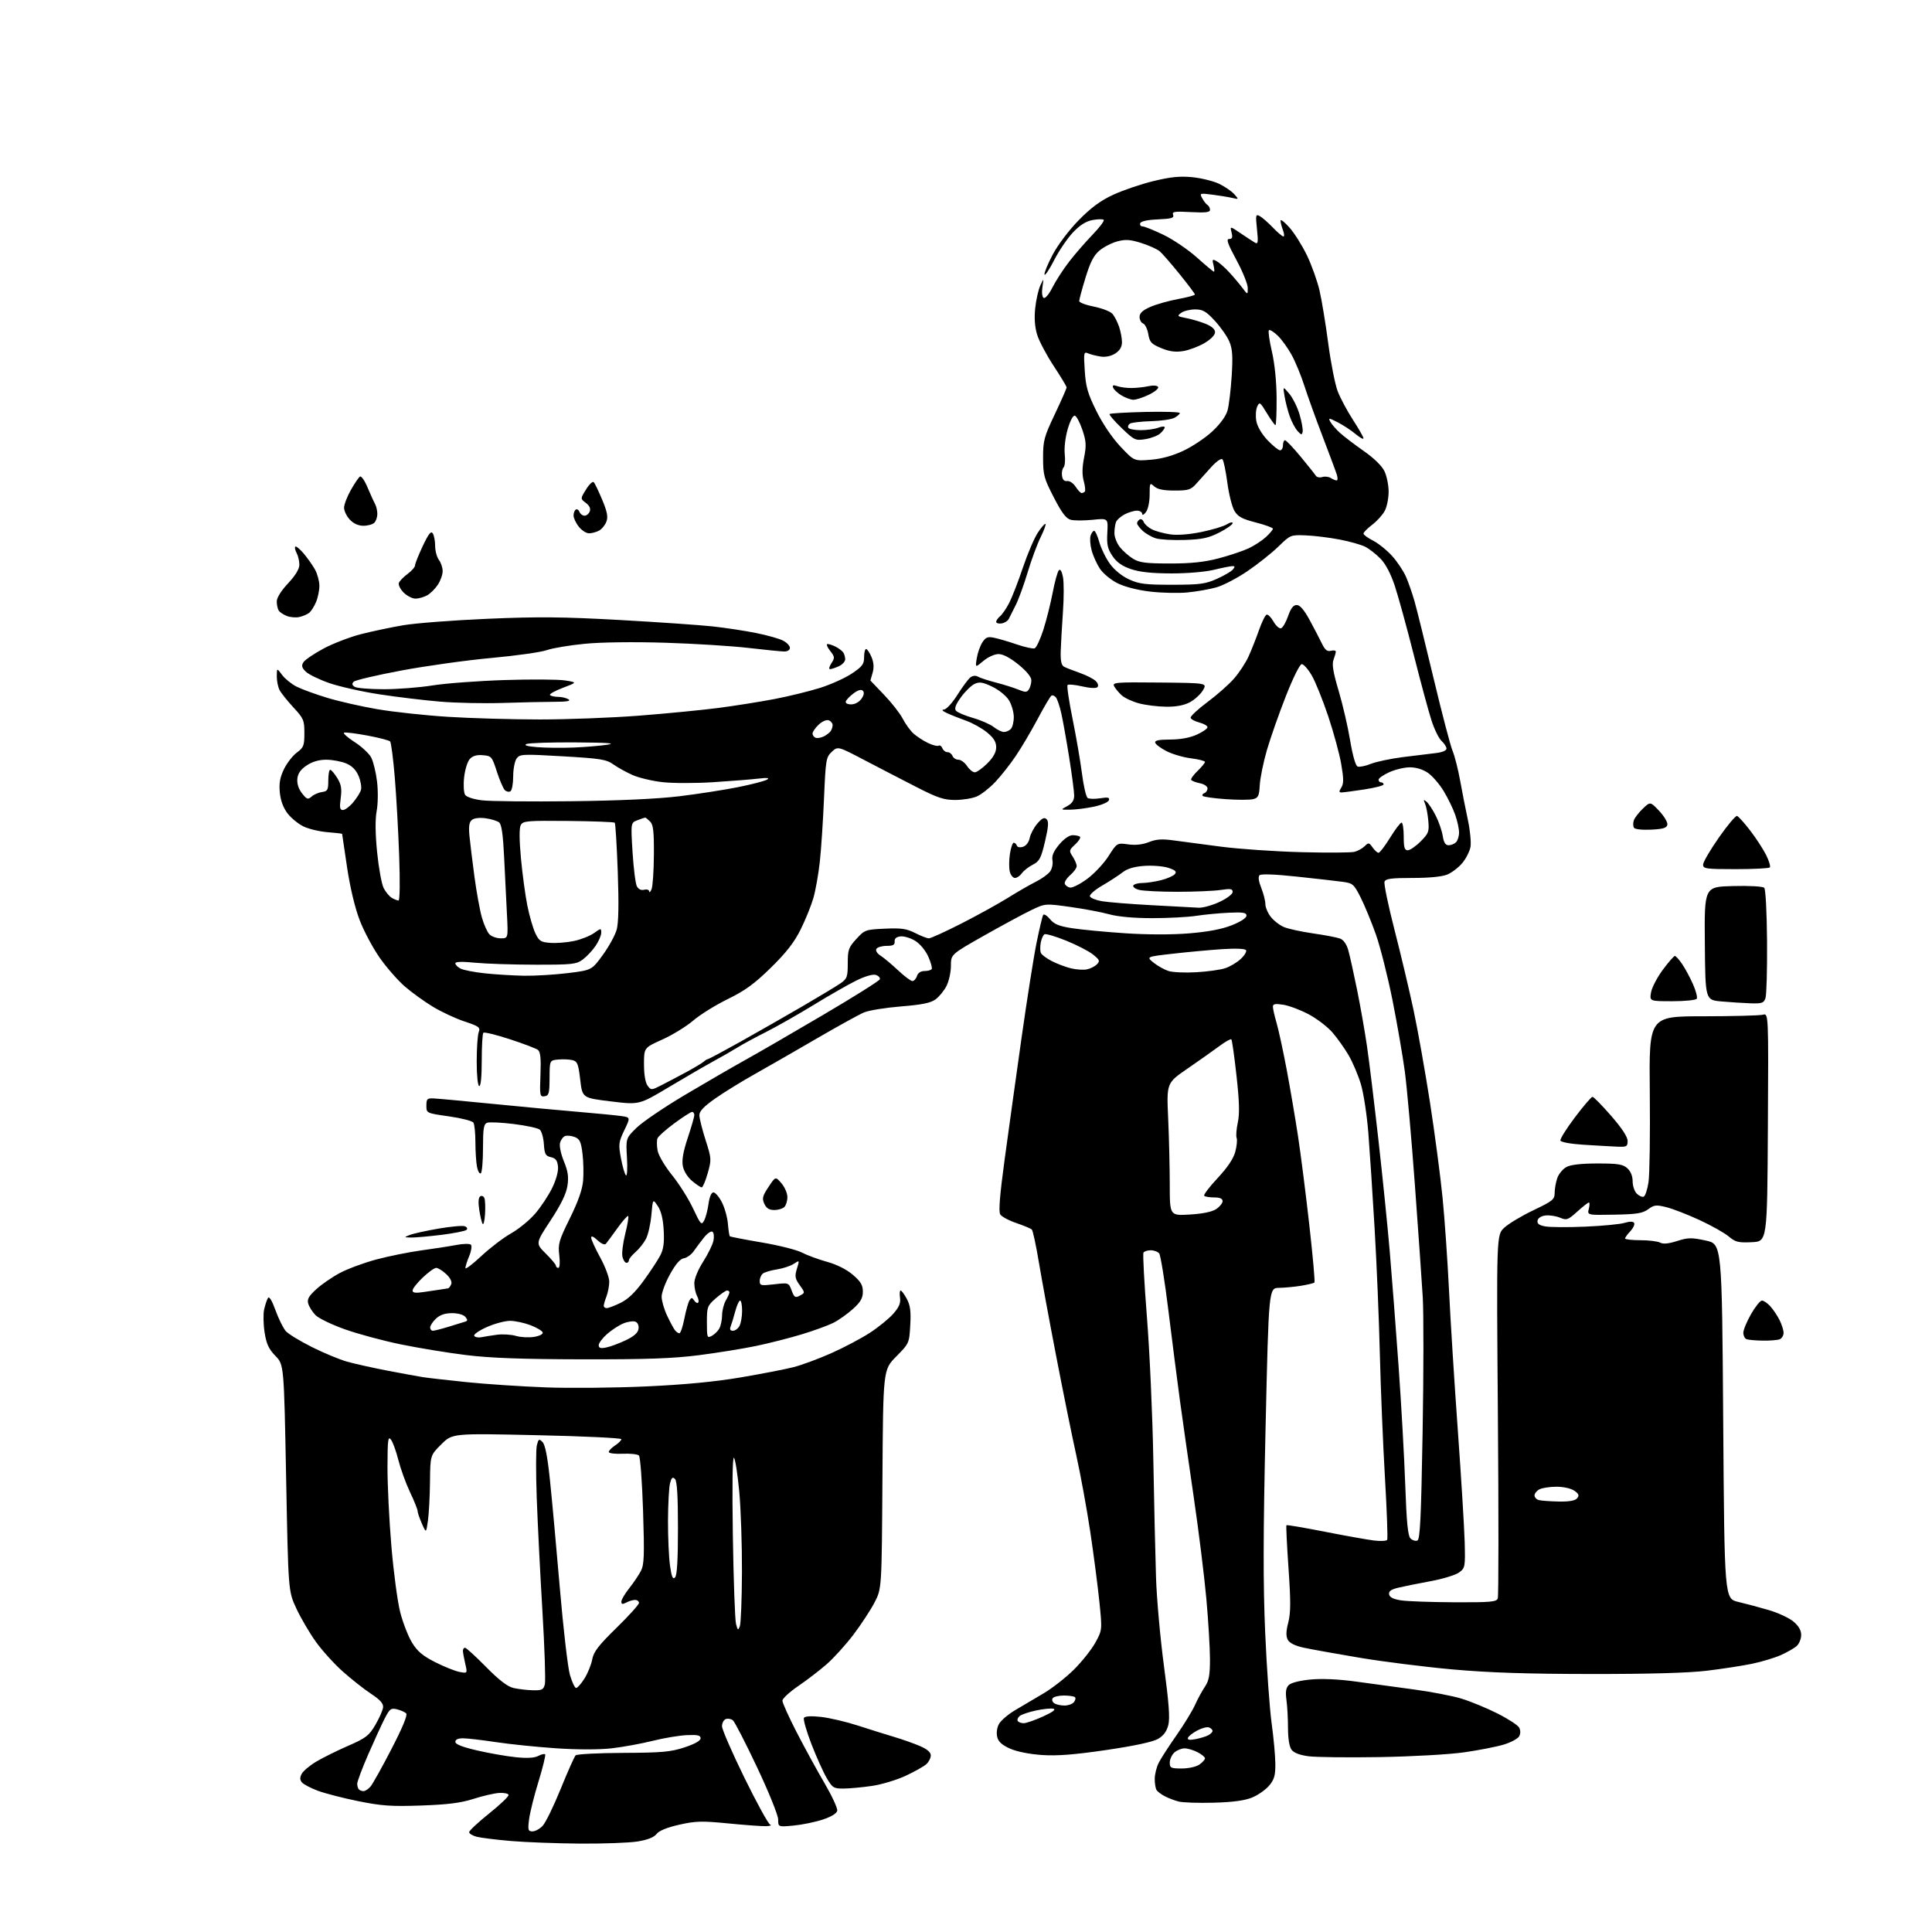 <?xml version="1.0" encoding="UTF-8" standalone="no"?>
<svg 
  version="1.1" 
  xmlns="http://www.w3.org/2000/svg" 
  xmlns:xlink="http://www.w3.org/1999/xlink" 
  xmlns:svg="http://www.w3.org/2000/svg"
  xmlns:rdf="http://www.w3.org/1999/02/22-rdf-syntax-ns#"
  xmlns:cc="http://creativecommons.org/ns#"
  xmlns:dc="http://purl.org/dc/elements/1.1/"
  viewBox="0 0 768 768"
  width="768"
  height="768"
>
<style>svg {background-color: white; }</style>"
<path stroke="none" fill="black" fill-rule="evenodd" d="M230.50,732.86C221.15,732.78 208.78,732.32 203.00,731.82C197.22,731.32 191.15,730.57 189.50,730.14C187.85,729.72 186.50,728.89 186.50,728.31C186.50,727.72 190.08,724.38 194.46,720.87C198.84,717.37 202.31,714.05 202.16,713.50C202.02,712.95 200.31,712.60 198.36,712.73C196.41,712.86 191.82,713.92 188.16,715.10C183.16,716.70 178.01,717.35 167.46,717.72C155.60,718.14 151.72,717.87 142.46,716.00C136.43,714.78 129.18,712.91 126.34,711.85C123.50,710.79 120.66,709.30 120.02,708.53C119.17,707.50 119.15,706.58 119.95,705.10C120.55,703.98 123.13,701.81 125.70,700.28C128.26,698.75 133.96,695.92 138.37,694.00C145.50,690.88 146.69,689.97 149.22,685.65C150.78,682.98 152.16,679.86 152.28,678.70C152.44,677.17 151.14,675.71 147.50,673.31C144.75,671.50 139.70,667.52 136.27,664.46C132.84,661.41 127.99,656.05 125.50,652.55C123.00,649.05 119.53,643.11 117.78,639.35C114.60,632.50 114.60,632.50 113.74,587.50C112.88,542.50 112.88,542.50 109.49,539.00C106.82,536.24 105.90,534.25 105.18,529.63C104.68,526.40 104.60,522.29 105.00,520.50C105.41,518.70 106.09,516.67 106.52,515.97C107.02,515.16 108.10,516.93 109.54,520.91C110.78,524.32 112.62,528.03 113.64,529.17C114.66,530.30 119.33,533.14 124.00,535.48C128.68,537.82 134.97,540.44 138.00,541.29C141.03,542.14 148.22,543.74 154.00,544.85C159.78,545.95 166.07,547.11 168.00,547.42C169.93,547.73 177.80,548.63 185.50,549.42C193.20,550.21 207.38,551.15 217.00,551.51C226.62,551.87 244.62,551.69 257.00,551.12C272.23,550.42 284.35,549.26 294.50,547.53C302.75,546.13 312.16,544.30 315.41,543.47C318.66,542.64 325.41,540.15 330.41,537.93C335.41,535.71 342.31,532.07 345.75,529.83C349.19,527.60 353.39,524.18 355.09,522.24C357.41,519.60 358.08,518.00 357.77,515.86C357.54,514.29 357.65,513.00 358.02,513.00C358.38,513.00 359.49,514.49 360.47,516.31C361.84,518.87 362.16,521.24 361.84,526.81C361.44,533.93 361.39,534.04 356.25,539.25C351.06,544.50 351.06,544.50 350.78,588.00C350.50,631.50 350.50,631.50 347.65,637.00C346.08,640.02 342.30,645.78 339.26,649.80C336.21,653.81 331.43,659.09 328.64,661.53C325.85,663.97 320.75,667.89 317.31,670.23C313.87,672.58 311.04,675.19 311.02,676.03C311.01,676.87 313.54,682.50 316.65,688.53C319.75,694.56 324.73,703.67 327.72,708.77C330.70,713.87 332.99,718.82 332.82,719.77C332.61,720.86 330.49,722.17 327.05,723.31C324.06,724.30 318.84,725.37 315.47,725.69C309.33,726.26 309.33,726.26 309.33,723.27C309.33,721.60 305.65,712.47 301.00,702.63C296.42,692.92 292.08,684.48 291.35,683.87C290.62,683.27 289.34,683.04 288.51,683.36C287.68,683.68 287.00,684.96 287.01,686.22C287.01,687.47 291.01,696.66 295.89,706.63C300.78,716.60 305.39,725.00 306.14,725.30C306.89,725.60 306.15,725.88 304.50,725.93C302.85,725.98 296.10,725.49 289.50,724.84C279.00,723.81 276.57,723.87 270.00,725.35C265.13,726.45 261.97,727.74 260.99,729.04C259.98,730.36 257.46,731.36 253.49,732.01C250.19,732.55 239.85,732.93 230.50,732.86zM211.69,728.00C212.77,728.00 214.60,726.99 215.75,725.75C216.91,724.51 220.12,717.91 222.89,711.09C225.66,704.26 228.33,698.27 228.82,697.78C229.32,697.28 237.82,696.84 247.72,696.80C263.20,696.73 266.61,696.42 272.11,694.61C276.19,693.26 278.50,691.96 278.50,691.00C278.50,689.82 277.33,689.55 273.05,689.74C270.05,689.87 263.93,690.89 259.45,692.01C254.97,693.13 247.64,694.47 243.17,694.98C238.15,695.55 229.71,695.55 221.15,694.98C213.51,694.46 202.71,693.36 197.14,692.52C191.57,691.68 185.66,691.00 184.01,691.00C182.08,691.00 181.00,691.51 181.00,692.42C181.00,693.38 183.82,694.48 189.75,695.85C194.56,696.96 201.48,698.17 205.12,698.53C209.53,698.98 212.49,698.81 213.96,698.02C215.18,697.37 216.41,697.08 216.70,697.37C216.99,697.66 215.80,702.53 214.06,708.20C212.32,713.86 210.63,720.64 210.31,723.25C209.78,727.50 209.93,728.00 211.69,728.00zM482.50,716.60C476.45,716.77 470.15,716.56 468.50,716.13C466.85,715.70 464.38,714.75 463.00,714.02C461.62,713.30 460.17,712.21 459.77,711.60C459.36,711.00 459.02,709.02 459.02,707.20C459.01,705.39 459.73,702.46 460.63,700.70C461.53,698.94 464.70,694.03 467.67,689.80C470.64,685.56 473.94,680.16 475.01,677.80C476.07,675.43 477.85,672.15 478.97,670.50C480.58,668.11 480.99,665.88 480.98,659.50C480.98,655.10 480.33,644.30 479.54,635.50C478.75,626.70 476.49,608.48 474.51,595.00C472.53,581.52 470.06,564.20 469.01,556.50C467.97,548.80 465.92,532.83 464.46,521.00C463.01,509.18 461.35,498.94 460.79,498.25C460.22,497.56 458.71,497.00 457.44,497.00C456.16,497.00 454.86,497.42 454.55,497.93C454.23,498.44 454.86,510.02 455.93,523.68C457.01,537.33 458.15,562.67 458.46,580.00C458.77,597.33 459.25,618.48 459.53,627.00C459.81,635.52 461.23,651.39 462.69,662.25C464.65,676.80 465.11,682.98 464.43,685.70C463.78,688.26 462.52,689.97 460.32,691.25C458.29,692.43 450.90,694.02 439.82,695.65C427.17,697.51 420.28,698.05 414.26,697.65C409.31,697.32 404.22,696.31 401.54,695.12C398.35,693.71 396.89,692.39 396.41,690.50C396.02,688.94 396.29,686.82 397.08,685.36C397.81,683.99 400.68,681.52 403.45,679.87C406.23,678.22 411.33,675.20 414.78,673.17C418.24,671.14 423.70,666.87 426.92,663.67C430.13,660.47 433.98,655.62 435.46,652.90C438.16,647.94 438.16,647.94 437.02,636.72C436.39,630.55 434.77,618.08 433.41,609.00C432.05,599.92 429.55,586.24 427.86,578.58C426.16,570.93 422.56,553.16 419.85,539.08C417.13,525.01 414.02,508.10 412.92,501.51C411.82,494.91 410.58,489.18 410.17,488.77C409.76,488.36 406.99,487.20 404.02,486.19C401.05,485.18 398.17,483.63 397.61,482.75C396.90,481.62 397.43,475.08 399.37,460.82C400.89,449.65 403.91,427.96 406.07,412.64C408.24,397.31 410.93,380.24 412.06,374.70C413.19,369.16 414.37,364.21 414.68,363.70C415.00,363.20 416.21,363.95 417.38,365.37C419.04,367.39 420.95,368.17 426.17,368.98C429.83,369.55 439.28,370.45 447.17,370.98C456.02,371.57 465.77,371.59 472.66,371.03C480.22,370.41 485.71,369.37 489.66,367.80C493.14,366.42 495.50,364.89 495.50,363.99C495.50,362.78 494.19,362.56 488.50,362.82C484.65,362.99 478.80,363.55 475.50,364.06C472.20,364.57 464.32,364.98 458.00,364.98C450.80,364.98 444.45,364.41 441.00,363.46C437.98,362.62 431.00,361.30 425.50,360.53C415.50,359.13 415.50,359.13 410.00,361.76C406.98,363.20 398.54,367.76 391.25,371.88C378.00,379.38 378.00,379.38 378.00,383.94C378.00,386.45 377.21,390.04 376.25,391.93C375.29,393.81 373.33,396.22 371.89,397.27C369.93,398.70 366.51,399.40 358.15,400.07C352.02,400.57 345.43,401.63 343.50,402.44C341.57,403.24 333.13,407.90 324.74,412.78C316.36,417.66 305.23,424.05 300.00,426.99C294.77,429.92 287.69,434.29 284.25,436.71C279.79,439.84 278.00,441.73 278.01,443.30C278.02,444.51 279.12,448.94 280.47,453.15C282.84,460.56 282.86,460.96 281.32,466.40C280.44,469.48 279.37,472.00 278.94,472.00C278.51,472.00 276.78,470.85 275.11,469.44C273.30,467.92 271.81,465.50 271.43,463.50C270.99,461.14 271.59,457.74 273.40,452.30C274.83,448.01 276.00,443.93 276.00,443.25C276.00,442.56 275.60,442.00 275.11,442.00C274.62,442.00 271.45,444.04 268.07,446.53C264.68,449.02 261.66,451.72 261.35,452.54C261.04,453.35 261.07,455.55 261.42,457.42C261.77,459.32 264.31,463.61 267.17,467.16C269.99,470.65 273.74,476.61 275.52,480.41C278.49,486.75 278.85,487.15 279.89,485.20C280.52,484.03 281.31,481.04 281.65,478.54C282.04,475.71 282.78,474.00 283.62,474.00C284.35,474.00 285.86,475.77 286.96,477.93C288.07,480.09 289.14,483.93 289.35,486.46C289.56,489.00 289.91,491.24 290.12,491.44C290.33,491.64 296.02,492.74 302.77,493.89C309.52,495.03 316.72,496.84 318.77,497.91C320.82,498.98 325.32,500.64 328.76,501.59C332.66,502.67 336.52,504.61 339.01,506.74C342.17,509.45 343.00,510.84 343.00,513.46C343.00,516.04 342.13,517.55 339.05,520.34C336.87,522.31 333.38,524.78 331.30,525.83C329.21,526.89 323.56,528.95 318.74,530.41C313.92,531.87 305.74,533.96 300.55,535.04C295.37,536.12 285.14,537.77 277.82,538.71C267.53,540.02 256.98,540.40 231.50,540.35C207.40,540.30 194.93,539.85 185.28,538.66C178.00,537.76 166.30,535.85 159.28,534.40C152.25,532.96 142.24,530.26 137.04,528.40C131.83,526.55 126.59,524.01 125.39,522.76C124.19,521.52 122.91,519.49 122.54,518.26C122.01,516.49 122.68,515.28 125.69,512.52C127.78,510.59 132.02,507.67 135.10,506.03C138.18,504.39 144.71,501.97 149.60,500.66C154.50,499.35 162.55,497.73 167.50,497.05C172.45,496.38 178.72,495.41 181.42,494.89C184.13,494.37 186.73,494.33 187.20,494.80C187.66,495.26 187.36,497.29 186.52,499.29C185.69,501.30 185.00,503.45 185.00,504.08C185.00,504.71 187.85,502.56 191.33,499.30C194.82,496.04 200.16,491.97 203.20,490.26C206.24,488.54 210.56,485.00 212.79,482.38C215.03,479.76 218.04,475.21 219.49,472.25C221.08,469.00 222.00,465.64 221.81,463.73C221.57,461.31 220.92,460.44 219.00,460.00C216.84,459.50 216.46,458.79 216.20,454.79C216.03,452.24 215.29,449.66 214.55,449.04C213.80,448.42 209.15,447.42 204.20,446.81C199.26,446.20 194.49,445.98 193.61,446.32C192.29,446.83 192.00,448.63 192.00,456.41C192.00,461.62 191.60,466.13 191.12,466.42C190.64,466.72 189.96,465.57 189.62,463.86C189.28,462.15 188.99,457.77 188.98,454.12C188.98,450.48 188.62,446.95 188.19,446.27C187.76,445.59 183.38,444.47 178.45,443.77C169.50,442.50 169.50,442.50 169.50,439.50C169.50,436.80 169.80,436.51 172.50,436.65C174.15,436.72 184.72,437.70 196.00,438.82C207.28,439.94 222.57,441.37 230.00,441.99C237.43,442.62 245.10,443.37 247.06,443.66C250.62,444.19 250.62,444.19 248.17,449.30C245.91,454.03 245.81,454.86 246.83,460.38C247.44,463.66 248.33,466.73 248.81,467.21C249.30,467.70 249.48,464.67 249.23,460.29C248.78,452.50 248.78,452.50 252.98,448.36C255.29,446.08 264.00,440.16 272.34,435.21C280.68,430.26 291.44,424.03 296.25,421.36C301.07,418.69 314.99,410.63 327.19,403.45C339.38,396.28 349.53,389.90 349.74,389.29C349.94,388.67 349.23,387.89 348.15,387.55C346.95,387.17 343.92,388.05 340.34,389.81C337.13,391.39 329.55,395.73 323.50,399.44C317.45,403.15 308.93,407.99 304.57,410.20C300.20,412.40 295.03,415.21 293.07,416.44C291.10,417.66 286.80,420.14 283.50,421.93C280.20,423.73 272.23,428.36 265.80,432.20C254.09,439.20 254.09,439.20 242.80,437.82C231.50,436.44 231.50,436.44 230.65,429.22C229.91,422.89 229.53,421.92 227.54,421.42C226.30,421.11 223.75,421.00 221.89,421.18C218.50,421.50 218.50,421.50 218.46,428.50C218.43,434.68 218.20,435.53 216.46,435.79C214.62,436.06 214.52,435.55 214.84,427.24C215.10,420.70 214.83,418.13 213.84,417.36C213.10,416.79 208.06,414.87 202.64,413.10C197.22,411.33 192.50,410.18 192.14,410.54C191.79,410.90 191.50,415.86 191.50,421.58C191.50,427.99 191.12,431.88 190.50,431.73C189.92,431.60 189.50,427.51 189.50,422.00C189.50,416.77 189.85,411.53 190.29,410.34C191.00,408.39 190.48,407.99 184.64,406.05C181.10,404.87 175.46,402.24 172.09,400.20C168.73,398.17 163.72,394.55 160.96,392.17C158.20,389.78 153.71,384.67 150.99,380.80C148.28,376.93 144.68,370.21 143.01,365.86C141.12,360.97 139.20,352.96 137.98,344.86C136.89,337.65 136.00,331.64 136.00,331.50C136.00,331.36 133.41,331.05 130.25,330.81C127.09,330.57 122.79,329.55 120.69,328.55C118.60,327.54 115.72,325.19 114.29,323.32C112.60,321.10 111.53,318.21 111.23,315.02C110.88,311.37 111.29,309.03 112.88,305.76C114.04,303.35 116.35,300.38 118.00,299.16C120.70,297.16 121.00,296.39 121.00,291.43C121.00,286.31 120.69,285.58 116.64,281.21C114.24,278.62 111.77,275.52 111.14,274.32C110.51,273.11 110.01,270.64 110.03,268.82C110.06,265.50 110.06,265.50 112.14,268.29C113.28,269.82 115.86,271.91 117.86,272.93C119.86,273.95 125.33,275.95 130.00,277.37C134.68,278.79 143.71,280.85 150.08,281.93C156.44,283.02 169.04,284.38 178.08,284.95C187.11,285.52 203.50,285.99 214.50,286.00C225.50,286.00 243.28,285.32 254.00,284.49C264.73,283.66 278.90,282.28 285.50,281.43C292.10,280.57 302.18,278.97 307.91,277.87C313.64,276.77 321.81,274.76 326.07,273.42C330.33,272.07 336.00,269.51 338.66,267.72C342.79,264.95 343.50,264.00 343.49,261.24C343.49,259.46 343.84,258.00 344.29,258.00C344.73,258.00 345.70,259.43 346.43,261.17C347.34,263.34 347.49,265.31 346.88,267.41C346.40,269.10 346.00,270.50 346.00,270.52C346.00,270.54 348.46,273.11 351.46,276.23C354.46,279.36 357.79,283.62 358.86,285.71C359.93,287.79 361.86,290.45 363.15,291.61C364.44,292.77 367.02,294.45 368.87,295.34C370.73,296.24 372.64,296.72 373.13,296.42C373.62,296.12 374.28,296.58 374.61,297.44C374.94,298.30 375.85,299.00 376.64,299.00C377.42,299.00 378.32,299.68 378.64,300.50C378.95,301.32 380.01,302.00 380.99,302.00C381.97,302.00 383.51,303.13 384.41,304.50C385.31,305.88 386.70,307.00 387.49,307.00C388.28,307.00 390.52,305.41 392.47,303.47C394.88,301.05 396.00,299.02 396.00,297.04C396.00,294.93 395.02,293.34 392.38,291.16C390.39,289.52 386.68,287.44 384.13,286.53C381.58,285.62 378.15,284.26 376.50,283.50C374.63,282.64 374.15,282.10 375.22,282.06C376.19,282.03 378.52,279.49 380.56,276.25C382.56,273.09 384.87,269.96 385.70,269.31C386.68,268.54 387.80,268.44 388.86,269.03C389.76,269.53 392.98,270.58 396.00,271.35C399.02,272.13 402.98,273.38 404.79,274.12C407.63,275.28 408.22,275.27 409.03,273.99C409.55,273.17 409.98,271.57 409.98,270.43C409.99,269.13 408.08,266.79 404.87,264.18C401.58,261.50 398.73,260.00 396.94,260.00C395.36,260.00 392.75,261.19 390.91,262.73C387.66,265.46 387.66,265.46 388.29,261.62C388.63,259.51 389.63,256.68 390.52,255.33C391.88,253.26 392.64,252.98 395.32,253.55C397.07,253.92 401.11,255.11 404.29,256.20C407.47,257.29 410.63,257.97 411.30,257.71C411.98,257.46 413.52,254.15 414.74,250.37C415.95,246.59 417.63,239.93 418.46,235.56C419.29,231.20 420.40,227.20 420.92,226.68C421.51,226.09 422.12,227.13 422.56,229.46C422.94,231.51 422.93,237.76 422.53,243.35C422.14,248.93 421.74,255.92 421.65,258.88C421.54,262.77 421.92,264.48 423.00,265.05C423.82,265.47 426.65,266.58 429.27,267.50C431.89,268.42 434.73,269.88 435.58,270.73C436.48,271.63 436.76,272.64 436.24,273.16C435.72,273.68 433.19,273.55 430.18,272.85C427.34,272.20 424.72,271.94 424.38,272.29C424.03,272.64 424.92,278.68 426.35,285.71C427.78,292.74 429.47,302.55 430.10,307.50C430.73,312.45 431.75,316.82 432.37,317.22C432.99,317.61 435.25,317.66 437.38,317.32C440.45,316.83 441.17,317.00 440.81,318.10C440.56,318.87 437.91,320.02 434.93,320.65C431.94,321.29 427.70,321.83 425.50,321.86C421.50,321.92 421.50,321.92 424.25,320.43C426.21,319.36 427.00,318.15 427.00,316.22C427.00,314.72 426.10,307.88 425.00,301.00C423.90,294.12 422.49,286.25 421.87,283.50C421.25,280.75 420.30,277.94 419.76,277.26C419.22,276.58 418.41,276.25 417.96,276.52C417.52,276.80 415.07,280.93 412.54,285.70C410.00,290.47 406.09,297.10 403.84,300.43C401.60,303.77 397.90,308.46 395.63,310.86C393.36,313.26 390.05,315.85 388.28,316.61C386.51,317.38 382.65,318.00 379.70,318.00C375.21,318.00 372.70,317.16 364.42,312.92C358.96,310.13 349.67,305.32 343.77,302.23C333.05,296.61 333.05,296.61 330.65,298.86C328.37,301.00 328.22,301.95 327.56,317.31C327.18,326.21 326.44,337.53 325.90,342.46C325.37,347.39 324.21,353.92 323.34,356.96C322.46,360.01 320.17,365.65 318.26,369.50C315.71,374.62 312.53,378.70 306.42,384.69C299.85,391.12 296.18,393.79 289.28,397.16C284.45,399.52 278.28,403.36 275.56,405.69C272.84,408.02 267.33,411.41 263.31,413.22C256.00,416.50 256.00,416.50 256.00,423.06C256.00,427.13 256.54,430.35 257.41,431.55C258.80,433.45 258.90,433.45 263.16,431.27C265.55,430.05 269.98,427.71 273.00,426.08C276.02,424.44 279.04,422.63 279.71,422.05C280.37,421.47 281.15,421.00 281.45,421.00C281.74,421.00 287.49,417.92 294.24,414.15C300.98,410.38 312.12,404.02 319.00,400.02C325.88,396.01 332.74,391.86 334.25,390.80C336.72,389.06 337.00,388.27 337.00,382.92C337.00,377.54 337.33,376.61 340.41,373.25C343.72,369.63 344.06,369.51 351.76,369.16C358.32,368.86 360.41,369.17 363.81,370.90C366.07,372.06 368.52,373.00 369.25,373.00C369.99,373.00 375.74,370.38 382.04,367.18C388.34,363.97 396.65,359.39 400.50,357.00C404.35,354.60 409.41,351.68 411.75,350.51C414.09,349.34 416.64,347.51 417.42,346.44C418.21,345.37 418.63,343.38 418.37,342.00C418.03,340.21 418.78,338.43 421.02,335.75C422.94,333.44 425.02,332.00 426.41,332.00C427.65,332.00 428.96,332.29 429.32,332.65C429.67,333.01 428.81,334.37 427.39,335.69C424.95,337.95 424.90,338.20 426.41,340.50C427.28,341.84 428.00,343.54 428.00,344.28C428.00,345.03 426.85,346.64 425.43,347.87C424.02,349.10 423.05,350.64 423.27,351.30C423.49,351.96 424.42,352.65 425.35,352.83C426.27,353.00 429.33,351.46 432.14,349.40C434.95,347.33 438.78,343.26 440.64,340.34C444.03,335.04 444.03,335.04 448.47,335.65C451.38,336.05 454.20,335.74 456.70,334.75C459.60,333.59 461.92,333.43 466.50,334.07C469.80,334.52 478.35,335.65 485.50,336.58C492.65,337.50 506.92,338.48 517.21,338.75C527.49,339.02 537.03,338.96 538.39,338.62C539.75,338.28 541.59,337.26 542.49,336.36C544.00,334.86 544.24,334.89 545.62,336.87C546.44,338.04 547.51,339.00 548.00,339.00C548.48,339.00 550.54,336.30 552.58,333.00C554.62,329.70 556.67,327.00 557.14,327.00C557.61,327.00 558.00,329.48 558.00,332.50C558.00,336.88 558.33,338.00 559.60,338.00C560.48,338.00 562.77,336.43 564.70,334.50C567.90,331.30 568.16,330.61 567.77,326.25C567.54,323.64 566.97,320.60 566.49,319.50C565.77,317.84 565.87,317.70 567.06,318.68C567.85,319.33 569.49,321.80 570.70,324.18C571.91,326.56 573.17,330.19 573.50,332.25C573.92,334.93 574.59,336.00 575.85,336.00C576.81,336.00 578.14,335.46 578.80,334.80C579.46,334.14 580.00,332.40 580.00,330.93C580.00,329.45 579.31,326.28 578.46,323.88C577.62,321.47 575.56,317.23 573.88,314.46C572.21,311.69 569.38,308.43 567.61,307.21C565.59,305.83 562.89,305.01 560.44,305.02C558.27,305.03 554.59,305.91 552.25,306.97C549.91,308.03 548.00,309.37 548.00,309.95C548.00,310.53 548.45,311.00 549.00,311.00C549.55,311.00 550.00,311.37 550.00,311.83C550.00,312.28 546.51,313.18 542.25,313.83C537.99,314.48 533.93,315.01 533.24,315.01C532.24,315.00 532.24,314.60 533.20,313.05C534.16,311.51 534.16,309.55 533.17,303.80C532.49,299.78 530.15,291.20 527.99,284.72C525.82,278.24 522.87,270.93 521.43,268.47C519.99,266.01 518.21,264.00 517.48,264.00C516.71,264.00 514.05,269.35 511.14,276.75C508.38,283.76 504.99,293.44 503.59,298.25C502.20,303.07 500.94,309.27 500.78,312.04C500.54,316.40 500.18,317.16 498.13,317.68C496.82,318.01 491.92,318.01 487.25,317.68C482.57,317.35 478.47,316.77 478.12,316.40C477.78,316.03 478.06,315.53 478.75,315.28C479.44,315.03 480.00,314.18 480.00,313.39C480.00,312.59 478.66,311.68 476.98,311.35C475.32,311.01 473.76,310.42 473.51,310.02C473.27,309.63 474.41,308.03 476.04,306.47C477.67,304.90 479.00,303.29 479.00,302.88C479.00,302.48 476.51,301.83 473.47,301.45C470.43,301.07 466.06,299.80 463.77,298.63C461.48,297.46 459.43,295.94 459.22,295.25C458.94,294.34 460.57,293.99 465.17,293.98C469.25,293.96 473.01,293.27 475.75,292.03C478.09,290.97 480.00,289.64 480.00,289.08C480.00,288.52 478.57,287.69 476.82,287.23C475.07,286.78 473.48,285.94 473.29,285.36C473.10,284.79 476.08,281.99 479.92,279.13C483.75,276.28 488.55,272.05 490.57,269.72C492.59,267.40 495.17,263.48 496.30,261.00C497.43,258.52 499.29,253.83 500.43,250.58C501.57,247.32 502.95,244.51 503.50,244.33C504.05,244.16 505.29,245.40 506.25,247.09C507.21,248.78 508.56,249.98 509.25,249.75C509.93,249.52 511.18,247.35 512.03,244.92C513.12,241.78 514.12,240.50 515.46,240.50C516.76,240.50 518.40,242.42 520.62,246.50C522.41,249.80 524.60,254.01 525.49,255.85C526.71,258.37 527.60,259.08 529.06,258.70C530.13,258.42 531.00,258.57 531.00,259.03C531.00,259.49 530.59,260.95 530.09,262.27C529.41,264.04 529.94,267.25 532.12,274.56C533.74,280.01 535.80,288.90 536.70,294.33C537.70,300.35 538.86,304.39 539.67,304.70C540.40,304.99 542.77,304.51 544.92,303.65C547.08,302.79 552.81,301.58 557.67,300.96C562.53,300.34 568.41,299.62 570.75,299.36C573.29,299.07 575.00,298.36 575.00,297.59C575.00,296.89 574.12,295.52 573.05,294.55C571.98,293.58 570.18,289.92 569.05,286.42C567.91,282.91 564.73,271.15 561.98,260.27C559.23,249.40 555.84,237.08 554.46,232.91C552.85,228.05 550.80,224.16 548.78,222.09C547.04,220.31 544.33,218.19 542.74,217.37C541.16,216.55 536.55,215.24 532.49,214.47C528.44,213.69 522.40,212.95 519.06,212.82C513.08,212.58 512.93,212.64 508.25,217.21C505.64,219.75 500.13,224.14 496.01,226.96C491.89,229.78 486.27,232.71 483.51,233.49C480.76,234.26 475.57,235.17 472.00,235.51C468.43,235.85 461.79,235.70 457.26,235.17C452.28,234.60 447.15,233.29 444.26,231.86C441.65,230.56 438.49,227.97 437.25,226.10C436.01,224.23 434.52,220.94 433.95,218.80C433.37,216.66 433.18,214.02 433.52,212.95C433.86,211.88 434.50,211.00 434.94,211.00C435.38,211.00 436.31,213.05 437.01,215.55C437.71,218.05 439.60,221.91 441.21,224.13C442.98,226.58 445.98,229.02 448.82,230.32C452.82,232.15 455.33,232.46 466.00,232.45C476.92,232.44 479.16,232.15 483.72,230.11C486.59,228.83 489.46,227.16 490.09,226.39C490.98,225.32 490.93,225.01 489.87,225.04C489.12,225.06 485.80,225.72 482.50,226.52C479.08,227.35 471.78,227.96 465.50,227.94C457.81,227.92 453.00,227.40 449.52,226.21C445.99,224.99 443.87,223.49 442.20,221.00C440.28,218.13 439.91,216.46 440.18,211.75C440.50,205.99 440.50,205.99 434.33,206.63C430.94,206.97 427.05,206.98 425.68,206.63C423.80,206.16 422.12,203.95 418.92,197.75C415.02,190.20 414.65,188.86 414.64,182.00C414.63,175.13 415.03,173.67 419.32,164.62C421.89,159.18 424.00,154.40 424.00,154.00C424.00,153.60 421.68,149.76 418.85,145.47C416.02,141.17 413.07,135.60 412.29,133.08C411.35,130.02 411.09,126.50 411.51,122.50C411.86,119.20 412.77,115.15 413.54,113.50C414.93,110.50 414.93,110.50 414.38,114.14C414.06,116.22 414.27,118.05 414.87,118.42C415.47,118.79 416.99,116.98 418.38,114.23C419.74,111.56 422.74,106.93 425.06,103.94C427.37,100.95 431.55,96.15 434.33,93.27C437.11,90.40 439.09,87.76 438.74,87.40C438.38,87.05 436.38,87.08 434.30,87.47C431.67,87.96 429.27,89.48 426.50,92.41C424.30,94.75 420.94,99.70 419.03,103.43C417.13,107.15 415.41,109.72 415.21,109.13C415.02,108.55 416.46,105.01 418.43,101.28C420.48,97.39 424.88,91.56 428.75,87.59C433.67,82.56 437.40,79.80 442.50,77.43C446.35,75.64 453.55,73.19 458.50,71.99C465.39,70.31 469.02,69.95 474.00,70.44C477.57,70.80 482.35,71.98 484.62,73.07C486.88,74.16 489.58,76.01 490.62,77.17C492.48,79.28 492.48,79.29 490.00,78.71C488.62,78.38 485.09,77.80 482.14,77.41C476.92,76.73 476.81,76.77 477.89,78.80C478.51,79.95 479.46,81.17 480.01,81.50C480.55,81.84 481.00,82.70 481.00,83.42C481.00,84.41 479.18,84.62 473.37,84.31C466.88,83.96 465.83,84.12 466.32,85.40C466.80,86.64 465.70,86.96 460.28,87.21C456.10,87.39 453.51,87.96 453.25,88.75C453.02,89.44 453.45,90.00 454.19,90.00C454.94,90.00 458.69,91.51 462.53,93.36C466.36,95.21 472.33,99.26 475.79,102.36C479.25,105.46 482.29,108.00 482.56,108.00C482.82,108.00 482.74,106.83 482.38,105.39C481.80,103.07 481.93,102.90 483.61,103.81C484.65,104.37 486.89,106.34 488.58,108.17C490.28,110.00 492.64,112.80 493.83,114.38C496.00,117.27 496.00,117.27 496.00,114.47C496.00,112.93 493.97,107.91 491.49,103.33C488.00,96.86 487.35,95.00 488.60,95.00C489.84,95.00 490.06,94.39 489.57,92.43C488.92,89.85 488.92,89.85 493.21,92.76C495.57,94.35 498.13,96.03 498.91,96.49C500.08,97.18 500.21,96.29 499.67,91.13C499.08,85.46 499.17,85.02 500.76,85.89C501.72,86.41 504.05,88.45 505.95,90.42C507.84,92.39 509.74,94.00 510.17,94.00C510.60,94.00 510.51,92.85 509.98,91.43C509.44,90.02 509.02,88.34 509.04,87.68C509.06,87.03 510.67,88.30 512.62,90.50C514.57,92.70 517.68,97.66 519.54,101.53C521.40,105.39 523.65,111.68 524.54,115.50C525.42,119.32 526.98,128.78 528.00,136.53C529.02,144.27 530.72,152.84 531.76,155.56C532.81,158.27 535.54,163.38 537.83,166.91C540.12,170.43 542.00,173.73 542.00,174.24C542.00,174.76 540.59,173.99 538.87,172.54C537.14,171.09 533.96,169.00 531.80,167.90C528.18,166.05 527.95,166.03 528.85,167.70C529.39,168.69 531.10,170.66 532.66,172.08C534.22,173.50 538.48,176.74 542.11,179.28C546.21,182.14 549.35,185.22 550.36,187.35C551.26,189.25 552.00,192.89 552.00,195.45C552.00,198.01 551.33,201.40 550.50,203.00C549.68,204.59 547.43,207.10 545.50,208.57C543.58,210.04 542.00,211.62 542.00,212.10C542.00,212.57 543.72,213.84 545.82,214.91C547.92,215.98 551.32,218.72 553.39,221.01C555.45,223.29 557.94,227.04 558.93,229.33C559.91,231.62 561.43,235.97 562.29,239.00C563.16,242.03 566.57,255.80 569.86,269.60C573.15,283.41 576.55,296.37 577.40,298.42C578.26,300.47 579.62,305.82 580.43,310.32C581.24,314.82 582.63,321.87 583.52,326.00C584.40,330.12 584.86,334.95 584.53,336.72C584.19,338.49 582.72,341.37 581.26,343.11C579.79,344.85 577.12,346.89 575.33,347.64C573.27,348.50 568.16,349.00 561.50,349.00C553.08,349.00 550.82,349.30 550.37,350.48C550.05,351.30 551.85,359.96 554.36,369.73C556.88,379.51 560.29,393.91 561.95,401.73C563.62,409.56 566.53,425.99 568.44,438.23C570.34,450.48 572.58,467.48 573.43,476.00C574.28,484.52 575.43,501.18 576.01,513.00C576.58,524.83 578.15,549.80 579.50,568.50C580.85,587.20 582.07,607.16 582.23,612.87C582.49,622.91 582.42,623.29 580.00,625.08C578.62,626.10 573.45,627.68 568.50,628.58C563.55,629.49 557.78,630.66 555.69,631.17C552.90,631.86 551.96,632.57 552.20,633.81C552.42,634.97 553.94,635.71 557.01,636.18C559.48,636.55 568.99,636.89 578.14,636.93C592.44,636.99 594.87,636.78 595.39,635.42C595.73,634.55 595.74,601.68 595.43,562.38C594.87,490.93 594.87,490.93 597.96,488.04C599.66,486.45 604.87,483.32 609.53,481.10C617.26,477.41 618.00,476.80 618.00,474.18C618.00,472.59 618.47,469.95 619.05,468.29C619.62,466.64 621.27,464.66 622.70,463.89C624.41,462.98 628.62,462.50 635.04,462.50C643.22,462.50 645.12,462.81 646.89,464.40C648.22,465.60 649.00,467.52 649.00,469.58C649.00,471.38 649.73,473.58 650.62,474.47C651.50,475.36 652.74,475.92 653.36,475.71C653.99,475.50 654.86,472.90 655.31,469.92C655.76,466.94 655.99,450.89 655.82,434.25C655.50,404.00 655.50,404.00 677.00,403.99C688.83,403.98 699.52,403.70 700.76,403.37C703.02,402.76 703.02,402.76 702.76,448.13C702.50,493.50 702.50,493.50 696.38,493.79C691.02,494.05 689.88,493.77 687.19,491.51C685.51,490.09 680.29,487.16 675.59,484.99C670.90,482.82 664.99,480.52 662.46,479.89C658.37,478.86 657.56,478.95 655.18,480.69C652.96,482.31 650.65,482.69 641.72,482.85C630.95,483.05 630.95,483.05 631.58,480.52C631.93,479.14 631.94,478.00 631.61,478.00C631.28,478.00 629.20,479.63 627.00,481.62C623.29,484.97 622.78,485.15 620.10,484.04C618.51,483.38 615.93,482.99 614.37,483.17C612.66,483.37 611.39,484.18 611.20,485.19C610.96,486.42 611.79,487.06 614.22,487.51C616.06,487.86 623.18,487.91 630.03,487.62C636.89,487.33 643.96,486.66 645.74,486.12C647.87,485.48 649.18,485.49 649.59,486.15C649.93,486.70 649.26,488.16 648.10,489.39C646.95,490.62 646.00,491.94 646.00,492.31C646.00,492.69 648.73,493.00 652.07,493.00C655.40,493.00 658.93,493.43 659.92,493.96C661.14,494.61 663.27,494.41 666.66,493.33C671.02,491.93 672.38,491.91 678.06,493.13C684.50,494.52 684.50,494.52 685.00,565.01C685.50,635.50 685.50,635.50 691.00,636.79C694.02,637.50 699.51,638.96 703.18,640.05C706.86,641.13 711.25,643.18 712.93,644.60C714.99,646.33 716.00,648.09 716.00,649.93C716.00,651.45 715.20,653.42 714.21,654.31C713.23,655.20 710.37,656.83 707.86,657.95C705.34,659.06 700.18,660.61 696.39,661.39C692.60,662.17 684.55,663.41 678.50,664.14C671.23,665.02 655.63,665.46 632.50,665.44C607.18,665.42 591.97,664.92 577.50,663.63C566.50,662.64 549.85,660.55 540.50,658.98C531.15,657.41 521.13,655.61 518.24,654.98C514.82,654.23 512.61,653.14 511.92,651.84C511.15,650.41 511.20,648.49 512.11,644.96C513.10,641.09 513.12,636.57 512.20,623.35C511.56,614.16 511.19,606.48 511.38,606.29C511.56,606.10 518.42,607.27 526.61,608.88C534.80,610.49 543.62,612.06 546.21,612.38C548.80,612.69 551.15,612.57 551.43,612.11C551.71,611.66 551.31,600.53 550.54,587.39C549.77,574.25 548.86,552.25 548.52,538.50C548.19,524.75 547.25,502.25 546.44,488.50C545.63,474.75 544.51,457.65 543.95,450.50C543.39,443.35 542.05,434.57 540.98,431.00C539.91,427.43 537.72,422.25 536.11,419.50C534.51,416.75 531.61,412.67 529.67,410.43C527.74,408.19 523.50,404.95 520.26,403.22C517.03,401.50 512.49,399.78 510.19,399.41C506.89,398.89 506.00,399.05 506.00,400.19C506.00,400.99 506.65,403.86 507.44,406.57C508.24,409.28 510.03,417.57 511.44,425.00C512.84,432.43 514.87,444.35 515.96,451.50C517.05,458.65 519.08,474.59 520.47,486.92C521.86,499.24 522.78,509.55 522.51,509.82C522.24,510.09 519.88,510.67 517.26,511.10C514.64,511.53 510.67,511.91 508.43,511.94C504.35,512.00 504.35,512.00 503.08,567.75C502.12,610.01 502.09,629.67 502.93,649.00C503.54,663.02 504.69,679.23 505.49,685.00C506.29,690.77 506.95,698.05 506.97,701.17C506.99,705.79 506.54,707.40 504.50,709.81C503.13,711.44 500.09,713.57 497.75,714.54C494.81,715.75 490.12,716.39 482.50,716.60zM144.51,712.00C145.16,712.00 146.38,711.21 147.23,710.25C148.08,709.29 151.85,702.55 155.61,695.27C160.02,686.75 162.10,681.71 161.47,681.10C160.94,680.57 159.29,679.84 157.82,679.48C155.41,678.88 154.91,679.26 152.91,683.16C151.69,685.55 148.73,691.99 146.34,697.49C143.95,702.98 142.00,708.19 142.00,709.07C142.00,709.95 142.30,710.97 142.67,711.33C143.03,711.70 143.86,712.00 144.51,712.00zM335.29,710.98C331.39,711.00 330.90,710.69 328.60,706.75C327.23,704.41 324.50,698.32 322.52,693.21C320.55,688.09 319.23,683.44 319.58,682.87C319.99,682.21 322.47,682.07 326.36,682.50C329.74,682.87 336.32,684.42 341.00,685.93C345.68,687.45 352.15,689.48 355.39,690.44C358.63,691.40 363.24,693.03 365.64,694.06C368.58,695.32 370.00,696.54 370.00,697.81C370.00,698.84 369.21,700.41 368.23,701.29C367.26,702.17 363.55,704.25 359.98,705.92C356.42,707.58 350.35,709.40 346.50,709.95C342.65,710.51 337.61,710.97 335.29,710.98zM469.78,703.00C472.48,703.00 475.52,702.32 476.78,701.44C478.00,700.59 479.00,699.47 479.00,698.97C479.00,698.46 477.67,697.36 476.05,696.53C474.43,695.69 472.10,695.00 470.88,695.00C469.66,695.00 467.83,695.74 466.83,696.65C465.82,697.57 465.00,699.37 465.00,700.65C465.00,702.79 465.43,703.00 469.78,703.00zM548.50,698.47C535.85,698.68 523.09,698.53 520.14,698.14C516.63,697.67 514.30,696.77 513.39,695.52C512.53,694.35 512.00,691.07 512.00,686.95C512.00,683.28 511.73,678.27 511.39,675.82C510.94,672.52 511.18,670.97 512.31,669.83C513.24,668.91 516.69,668.04 521.04,667.63C525.57,667.21 532.16,667.51 538.86,668.43C544.71,669.24 555.12,670.65 562.00,671.58C568.88,672.50 577.42,674.15 581.00,675.24C584.58,676.34 590.96,678.97 595.19,681.10C599.42,683.22 603.32,685.75 603.85,686.70C604.47,687.80 604.48,689.10 603.90,690.19C603.39,691.15 600.61,692.64 597.73,693.51C594.85,694.37 587.77,695.76 582.00,696.58C576.12,697.42 561.38,698.25 548.50,698.47zM475.17,691.35C477.00,691.00 479.29,690.32 480.25,689.82C481.21,689.33 482.00,688.54 482.00,688.07C482.00,687.60 481.37,686.97 480.60,686.68C479.83,686.38 477.72,686.94 475.91,687.91C474.09,688.88 472.43,690.20 472.22,690.83C471.96,691.63 472.87,691.79 475.17,691.35zM406.93,685.00C407.93,685.00 411.39,683.80 414.63,682.33C418.51,680.56 419.90,679.52 418.73,679.25C417.75,679.03 414.63,679.34 411.79,679.95C408.96,680.56 406.05,681.55 405.33,682.14C404.61,682.74 404.27,683.63 404.57,684.11C404.87,684.60 405.94,685.00 406.93,685.00zM423.13,677.98C424.57,677.99 426.26,677.40 426.87,676.66C427.48,675.92 427.69,675.02 427.32,674.66C426.96,674.30 424.97,674.00 422.89,674.00C420.82,674.00 418.81,674.50 418.43,675.11C418.05,675.72 418.36,676.62 419.12,677.10C419.88,677.58 421.68,677.98 423.13,677.98zM211.73,671.90C215.45,671.99 216.04,671.70 216.59,669.51C216.93,668.14 216.49,654.98 215.61,640.26C214.73,625.54 213.72,605.36 213.36,595.42C213.00,585.47 213.02,576.06 213.41,574.51C214.05,571.97 214.27,571.84 215.65,573.22C216.71,574.28 217.63,578.96 218.59,588.13C219.37,595.48 221.13,614.77 222.52,631.00C223.90,647.23 225.71,662.86 226.54,665.75C227.38,668.64 228.49,671.00 229.02,671.00C229.54,671.00 231.04,669.31 232.33,667.25C233.63,665.19 235.02,661.78 235.41,659.67C235.98,656.59 237.87,654.13 245.06,647.10C249.98,642.30 254.00,637.83 254.00,637.18C254.00,636.53 253.30,636.00 252.43,636.00C251.57,636.00 250.00,636.47 248.93,637.04C247.45,637.83 247.00,637.74 247.00,636.67C247.00,635.90 248.39,633.53 250.10,631.39C251.80,629.25 253.89,626.15 254.75,624.51C256.07,621.95 256.20,618.46 255.63,600.54C255.25,588.99 254.52,579.12 253.99,578.59C253.47,578.07 250.55,577.75 247.52,577.89C244.48,578.03 242.00,577.71 242.00,577.19C242.00,576.66 243.12,575.49 244.50,574.59C245.88,573.69 247.00,572.57 247.00,572.10C247.00,571.63 231.89,570.91 213.42,570.51C179.84,569.76 179.84,569.76 175.44,574.13C171.04,578.50 171.04,578.50 170.93,589.00C170.87,594.77 170.50,601.75 170.11,604.50C169.40,609.50 169.40,609.50 167.70,605.63C166.76,603.50 166.00,601.25 166.00,600.63C166.00,600.01 164.64,596.62 162.97,593.11C161.31,589.59 159.24,583.87 158.36,580.40C157.49,576.92 156.17,573.27 155.42,572.29C154.26,570.75 154.06,572.29 154.03,583.15C154.01,590.11 154.70,604.22 155.57,614.50C156.43,624.79 158.01,636.64 159.08,640.85C160.16,645.06 162.28,650.52 163.81,653.00C165.94,656.46 168.07,658.25 173.04,660.76C176.59,662.55 180.93,664.29 182.67,664.62C185.84,665.22 185.84,665.22 184.94,661.36C184.45,659.24 184.04,656.94 184.02,656.25C184.01,655.56 184.38,655.00 184.85,655.00C185.32,655.00 189.06,658.42 193.17,662.59C198.33,667.83 201.70,670.43 204.07,670.99C205.96,671.43 209.40,671.84 211.73,671.90zM294.09,646.47C294.51,645.39 294.90,635.73 294.94,625.00C294.99,614.27 294.50,599.88 293.87,593.00C293.23,586.12 292.29,580.05 291.77,579.50C291.18,578.87 291.01,590.39 291.32,610.50C291.59,628.10 292.16,643.84 292.57,645.47C293.23,648.11 293.40,648.22 294.09,646.47zM268.34,627.06C269.14,626.25 269.50,620.15 269.50,607.49C269.50,594.57 269.14,588.74 268.31,587.90C267.38,586.98 266.94,587.36 266.35,589.61C265.93,591.20 265.57,597.90 265.54,604.50C265.52,611.10 265.88,619.14 266.34,622.36C266.97,626.83 267.45,627.95 268.34,627.06zM563.41,612.40C564.51,611.98 564.91,603.69 565.51,569.38C565.92,546.00 565.94,521.84 565.57,515.69C565.20,509.53 563.79,489.43 562.44,471.00C561.09,452.57 559.29,432.32 558.45,426.00C557.60,419.68 555.38,406.85 553.52,397.50C551.65,388.15 548.69,376.45 546.95,371.50C545.20,366.55 542.48,359.94 540.90,356.81C538.21,351.48 537.77,351.09 533.77,350.54C531.42,350.22 523.23,349.29 515.56,348.47C506.81,347.53 501.27,347.33 500.68,347.92C500.08,348.52 500.34,350.39 501.37,352.95C502.26,355.20 503.00,358.10 503.00,359.39C503.00,360.68 503.98,362.97 505.17,364.49C506.36,366.00 508.72,367.82 510.42,368.53C512.11,369.24 517.33,370.37 522.00,371.05C526.67,371.72 531.49,372.64 532.69,373.09C534.06,373.60 535.28,375.32 535.96,377.70C536.55,379.79 538.13,386.90 539.47,393.50C540.80,400.10 542.58,410.23 543.42,416.00C544.26,421.77 546.29,438.43 547.93,453.00C549.57,467.57 551.61,487.60 552.45,497.50C553.29,507.40 554.87,527.88 555.95,543.00C557.03,558.12 558.23,579.42 558.61,590.33C559.13,605.10 559.65,610.51 560.68,611.54C561.44,612.30 562.67,612.68 563.41,612.40zM619.63,596.88C623.80,596.96 626.13,596.55 626.93,595.59C627.85,594.47 627.63,593.85 625.83,592.59C624.51,591.67 621.52,591.00 618.71,591.00C616.05,591.00 613.00,591.47 611.93,592.04C610.87,592.60 610.00,593.70 610.00,594.46C610.00,595.23 610.79,596.06 611.75,596.31C612.71,596.56 616.26,596.82 619.63,596.88zM240.98,535.65C242.62,535.33 246.10,534.03 248.73,532.78C252.04,531.20 253.60,529.81 253.82,528.25C254.01,526.88 253.51,525.75 252.55,525.38C251.68,525.05 249.53,525.36 247.79,526.09C246.04,526.81 243.12,528.71 241.30,530.31C239.49,531.90 238.00,533.89 238.00,534.73C238.00,535.88 238.72,536.11 240.98,535.65zM700.67,532.92C697.83,532.88 694.94,532.62 694.25,532.34C693.56,532.06 693.00,530.91 693.00,529.79C693.00,528.66 694.38,525.33 696.07,522.37C697.76,519.42 699.71,517.00 700.40,517.00C701.09,517.00 702.58,518.01 703.71,519.25C704.84,520.49 706.49,522.94 707.38,524.70C708.27,526.46 709.00,528.77 709.00,529.84C709.00,530.91 708.29,532.06 707.42,532.39C706.55,532.73 703.51,532.96 700.67,532.92zM191.31,531.57C192.52,531.32 195.33,530.88 197.57,530.58C199.80,530.28 203.18,530.49 205.07,531.04C206.96,531.60 210.21,531.77 212.30,531.43C214.52,531.06 215.94,530.33 215.72,529.65C215.51,529.02 213.35,527.74 210.92,526.80C208.49,525.87 204.87,525.08 202.87,525.05C200.88,525.02 196.69,526.13 193.57,527.51C190.45,528.89 188.17,530.47 188.51,531.01C188.85,531.56 190.11,531.81 191.31,531.57zM282.98,531.01C284.06,530.43 285.41,529.09 285.98,528.04C286.54,526.99 287.02,524.64 287.04,522.82C287.05,520.99 287.71,518.38 288.50,517.00C289.29,515.62 289.95,514.16 289.96,513.75C289.98,513.34 289.57,513.00 289.03,513.00C288.50,513.00 286.48,514.40 284.53,516.10C281.18,519.05 281.00,519.53 281.00,525.64C281.00,531.74 281.10,532.02 282.98,531.01zM270.07,530.00C270.53,530.00 271.42,527.37 272.05,524.14C272.68,520.92 273.61,517.66 274.10,516.89C274.86,515.71 275.14,515.72 275.95,516.97C276.47,517.78 277.18,518.16 277.53,517.81C277.88,517.46 277.68,516.26 277.08,515.15C276.49,514.04 276.00,511.76 276.00,510.09C276.00,508.31 277.47,504.74 279.52,501.53C281.46,498.50 283.31,494.72 283.62,493.13C283.94,491.54 283.75,489.96 283.19,489.62C282.64,489.28 281.13,490.32 279.84,491.93C278.55,493.55 276.72,496.00 275.76,497.37C274.80,498.74 273.04,500.00 271.85,500.18C270.40,500.39 268.59,502.47 266.36,506.50C264.52,509.80 263.02,513.82 263.01,515.43C263.01,517.05 263.97,520.42 265.16,522.93C266.34,525.45 267.75,528.06 268.28,528.75C268.81,529.44 269.62,530.00 270.07,530.00zM172.06,529.00C172.65,529.00 175.46,528.28 178.31,527.41C181.17,526.53 184.11,525.62 184.86,525.39C185.95,525.06 185.98,524.68 184.99,523.49C184.27,522.62 182.07,522.00 179.69,522.00C176.90,522.00 174.91,522.68 173.31,524.17C172.04,525.37 171.00,526.95 171.00,527.67C171.00,528.40 171.48,529.00 172.06,529.00zM291.36,529.00C292.22,529.00 293.40,528.13 293.96,527.07C294.53,526.00 295.00,523.30 295.00,521.07C295.00,518.83 294.64,517.00 294.21,517.00C293.77,517.00 292.90,518.91 292.28,521.25C291.65,523.59 290.83,526.29 290.46,527.25C289.99,528.46 290.27,529.00 291.36,529.00zM241.18,520.00C241.84,520.00 244.30,519.07 246.66,517.92C249.63,516.48 252.46,513.77 255.86,509.10C258.56,505.39 261.54,500.85 262.49,499.02C263.76,496.56 264.11,493.96 263.83,489.02C263.58,484.53 262.81,481.39 261.48,479.42C259.51,476.50 259.51,476.50 258.93,483.00C258.61,486.57 257.64,490.85 256.77,492.50C255.90,494.15 254.02,496.51 252.60,497.74C251.17,498.98 250.00,500.44 250.00,500.99C250.00,501.55 249.56,502.00 249.02,502.00C248.48,502.00 247.77,500.93 247.44,499.62C247.11,498.32 247.60,494.24 248.52,490.56C249.45,486.88 249.98,483.65 249.72,483.39C249.46,483.12 247.53,485.29 245.45,488.20C243.36,491.12 241.29,493.92 240.84,494.44C240.36,494.99 239.00,494.41 237.51,493.01C235.92,491.51 235.00,491.14 235.00,491.99C235.00,492.73 236.62,496.28 238.60,499.88C240.58,503.49 242.19,507.80 242.19,509.47C242.18,511.13 241.68,513.77 241.09,515.32C240.49,516.86 240.00,518.55 240.00,519.07C240.00,519.58 240.53,520.00 241.18,520.00zM317.97,515.02C320.06,513.90 320.06,513.90 317.89,510.85C316.02,508.23 315.87,507.32 316.79,504.33C317.85,500.87 317.85,500.87 315.50,502.41C314.20,503.26 311.20,504.25 308.82,504.61C306.44,504.98 303.94,505.72 303.25,506.26C302.56,506.80 302.00,508.13 302.00,509.22C302.00,511.04 302.46,511.14 307.75,510.53C313.51,509.86 313.51,509.86 314.69,513.00C315.74,515.78 316.12,516.01 317.97,515.02zM168.75,513.55C171.36,513.16 174.40,512.70 175.50,512.55C176.60,512.39 177.79,512.20 178.14,512.13C178.50,512.06 179.05,511.30 179.38,510.44C179.75,509.49 178.95,507.93 177.34,506.44C175.89,505.10 174.12,504.00 173.40,504.00C172.67,504.00 170.27,505.73 168.04,507.85C165.82,509.96 164.00,512.27 164.00,512.98C164.00,513.96 165.17,514.10 168.75,513.55zM221.95,504.00C222.51,504.00 222.66,501.92 222.32,499.01C221.78,494.48 222.16,493.14 226.55,484.26C229.85,477.56 231.50,472.87 231.80,469.29C232.04,466.43 231.93,461.56 231.54,458.49C230.96,453.82 230.44,452.74 228.43,451.97C227.10,451.47 225.38,451.30 224.61,451.60C223.83,451.89 222.94,453.12 222.62,454.32C222.29,455.53 222.98,458.78 224.15,461.63C225.78,465.59 226.11,467.80 225.57,471.35C225.09,474.55 223.05,478.75 218.88,485.11C212.87,494.26 212.87,494.26 216.93,498.29C219.17,500.50 221.00,502.69 221.00,503.16C221.00,503.62 221.43,504.00 221.95,504.00zM163.43,491.94C160.54,491.87 160.53,491.86 162.91,490.91C164.24,490.38 169.35,489.25 174.26,488.40C179.17,487.55 183.90,487.13 184.76,487.46C185.69,487.82 185.96,488.41 185.42,488.91C184.91,489.37 180.42,490.26 175.43,490.88C170.45,491.49 165.05,491.97 163.43,491.94zM192.81,482.63C192.64,485.31 192.21,487.05 191.85,486.50C191.49,485.95 190.88,483.42 190.50,480.87C190.05,477.86 190.19,476.00 190.91,475.55C191.52,475.18 192.26,475.52 192.57,476.31C192.87,477.11 192.98,479.95 192.81,482.63zM472.92,482.80C478.01,482.50 481.75,481.74 483.42,480.65C484.84,479.72 486.00,478.29 486.00,477.48C486.00,476.47 484.94,476.00 482.67,476.00C480.83,476.00 479.04,475.71 478.69,475.35C478.33,475.00 480.71,471.85 483.98,468.36C487.91,464.16 490.29,460.62 491.03,457.90C491.64,455.64 491.89,453.15 491.58,452.36C491.28,451.57 491.49,448.80 492.05,446.20C492.80,442.71 492.66,437.80 491.52,427.56C490.68,419.91 489.76,413.42 489.48,413.15C489.21,412.88 487.08,414.08 484.74,415.82C482.41,417.56 476.73,421.57 472.12,424.74C463.73,430.50 463.73,430.50 464.36,444.50C464.71,452.20 464.99,464.07 465.00,470.88C465.00,483.26 465.00,483.26 472.92,482.80zM307.78,481.00C305.75,481.00 304.64,480.31 303.83,478.52C302.86,476.41 303.10,475.44 305.49,471.84C308.28,467.62 308.28,467.62 310.64,470.37C311.94,471.88 313.00,474.35 313.00,475.86C313.00,477.37 312.46,479.14 311.80,479.80C311.14,480.46 309.33,481.00 307.78,481.00zM642.75,455.81C640.41,455.71 634.49,455.37 629.58,455.06C624.41,454.74 620.50,454.03 620.29,453.39C620.09,452.78 622.69,448.62 626.07,444.14C629.46,439.66 632.59,436.00 633.04,436.00C633.49,436.00 636.82,439.39 640.43,443.53C644.71,448.44 647.00,451.92 647.00,453.53C647.00,455.80 646.65,455.98 642.75,455.81zM695.77,398.83C692.87,398.73 687.66,398.39 684.20,398.08C677.89,397.50 677.89,397.50 677.70,375.00C677.50,352.50 677.50,352.50 688.92,352.22C695.40,352.05 700.75,352.35 701.31,352.91C701.86,353.46 702.34,362.55 702.43,374.19C702.51,385.36 702.23,395.51 701.81,396.75C701.14,398.74 700.43,398.98 695.77,398.83zM664.81,398.00C655.74,398.00 655.74,398.00 656.30,394.55C656.61,392.66 658.70,388.61 660.96,385.55C663.22,382.50 665.39,380.00 665.78,380.01C666.18,380.01 667.49,381.47 668.70,383.26C669.91,385.04 671.85,388.64 673.00,391.26C674.16,393.88 674.83,396.47 674.49,397.01C674.16,397.56 669.80,398.00 664.81,398.00zM362.68,389.98C363.33,389.99 364.15,389.10 364.50,388.00C364.90,386.74 366.01,386.00 367.51,386.00C368.81,386.00 370.10,385.64 370.37,385.21C370.64,384.77 370.02,382.53 368.99,380.23C367.91,377.82 365.71,375.17 363.81,374.00C361.99,372.88 359.38,372.08 358.00,372.23C356.32,372.41 355.55,373.08 355.64,374.25C355.75,375.59 355.01,376.00 352.45,376.00C350.62,376.00 348.79,376.53 348.39,377.18C347.95,377.88 348.64,379.00 350.08,379.92C351.41,380.78 354.52,383.39 357.00,385.72C359.48,388.05 362.03,389.96 362.68,389.98zM208.31,387.87C212.60,387.94 220.42,387.47 225.67,386.83C235.23,385.65 235.23,385.65 239.64,379.59C242.06,376.26 244.54,371.73 245.15,369.52C245.89,366.82 246.03,359.29 245.57,346.53C245.19,336.09 244.66,327.32 244.37,327.04C244.09,326.76 235.79,326.44 225.92,326.34C209.51,326.18 207.90,326.32 207.01,327.98C206.38,329.16 206.41,333.77 207.08,341.15C207.66,347.39 208.80,355.88 209.63,360.00C210.46,364.12 211.89,369.07 212.82,371.00C214.31,374.10 214.99,374.54 218.85,374.81C221.24,374.98 225.45,374.64 228.21,374.05C230.97,373.46 234.53,372.05 236.12,370.92C238.91,368.93 239.00,368.92 239.00,370.78C239.00,371.84 237.99,374.19 236.75,376.01C235.51,377.83 233.23,380.26 231.68,381.41C229.08,383.33 227.54,383.50 212.68,383.48C203.78,383.47 193.01,383.11 188.75,382.69C183.71,382.19 181.00,382.27 181.00,382.92C181.00,383.48 181.91,384.42 183.03,385.01C184.14,385.61 188.53,386.47 192.78,386.92C197.02,387.37 204.01,387.79 208.31,387.87zM475.58,386.48C480.02,386.23 485.20,385.50 487.08,384.87C488.96,384.24 491.72,382.60 493.21,381.21C494.71,379.83 495.65,378.25 495.32,377.71C494.94,377.10 491.20,376.95 485.60,377.32C480.60,377.66 471.81,378.47 466.08,379.13C455.66,380.32 455.66,380.32 458.58,382.68C460.19,383.97 462.85,385.46 464.50,385.99C466.15,386.52 471.14,386.74 475.58,386.48zM432.00,385.35C433.38,385.09 435.18,384.19 436.00,383.37C437.33,382.03 437.17,381.60 434.50,379.44C432.85,378.11 428.04,375.63 423.80,373.92C419.57,372.21 415.68,371.08 415.17,371.39C414.66,371.71 414.01,373.19 413.72,374.67C413.44,376.16 413.44,377.98 413.73,378.73C414.01,379.48 415.98,380.97 418.11,382.05C420.23,383.14 423.66,384.43 425.73,384.93C427.81,385.43 430.62,385.62 432.00,385.35zM199.08,373.00C202.01,373.00 202.01,373.00 201.51,363.25C201.23,357.89 200.73,347.78 200.40,340.79C199.98,331.89 199.39,327.74 198.44,326.95C197.69,326.33 195.27,325.58 193.05,325.28C190.60,324.95 188.45,325.21 187.57,325.95C186.50,326.83 186.25,328.53 186.62,332.33C186.90,335.17 187.79,342.45 188.60,348.50C189.41,354.55 190.74,361.83 191.55,364.69C192.36,367.54 193.72,370.58 194.58,371.44C195.44,372.30 197.46,373.00 199.08,373.00zM476.50,360.83C478.15,360.91 481.86,359.88 484.75,358.54C487.72,357.15 490.00,355.43 490.00,354.57C490.00,353.31 489.16,353.17 485.25,353.77C482.64,354.17 474.88,354.50 468.00,354.50C461.12,354.50 454.24,354.15 452.71,353.72C451.17,353.29 450.19,352.50 450.52,351.97C450.85,351.44 452.47,351.00 454.12,351.00C455.77,351.00 459.10,350.50 461.53,349.89C463.95,349.28 466.42,348.19 467.02,347.48C467.85,346.48 467.26,345.91 464.44,344.98C462.43,344.32 458.13,343.97 454.88,344.20C450.84,344.49 448.11,345.31 446.24,346.77C444.73,347.95 441.11,350.31 438.18,352.01C435.26,353.70 433.04,355.64 433.26,356.30C433.48,356.96 435.65,357.84 438.08,358.25C440.51,358.67 449.48,359.38 458.00,359.84C466.52,360.30 474.85,360.75 476.50,360.83zM158.41,357.97C158.94,357.99 159.05,350.68 158.68,340.25C158.34,330.49 157.55,316.43 156.93,309.00C156.31,301.57 155.48,295.15 155.08,294.73C154.68,294.30 150.66,293.26 146.14,292.41C141.62,291.56 137.42,291.03 136.81,291.23C136.20,291.43 138.04,293.10 140.89,294.93C143.75,296.76 146.76,299.57 147.58,301.16C148.41,302.76 149.44,307.04 149.88,310.67C150.33,314.41 150.27,319.50 149.73,322.39C149.11,325.77 149.17,331.35 149.92,338.86C150.55,345.11 151.72,351.50 152.53,353.06C153.34,354.62 154.79,356.36 155.75,356.92C156.71,357.48 157.91,357.95 158.41,357.97zM259.00,353.50C259.47,352.40 259.89,346.24 259.93,339.82C259.99,330.47 259.69,327.83 258.43,326.57C257.56,325.71 256.69,325.00 256.49,325.00C256.29,325.00 254.92,325.46 253.43,326.03C250.73,327.05 250.73,327.05 251.45,338.75C251.85,345.19 252.62,351.29 253.17,352.32C253.80,353.50 254.87,354.00 256.09,353.69C257.14,353.41 258.03,353.71 258.07,354.34C258.11,354.98 258.53,354.60 259.00,353.50zM403.46,349.00C402.68,349.00 401.75,347.87 401.41,346.49C401.06,345.11 401.08,341.96 401.45,339.49C401.82,337.02 402.51,335.00 402.98,335.00C403.45,335.00 404.00,335.51 404.21,336.13C404.43,336.80 405.45,336.99 406.68,336.60C407.92,336.21 408.99,334.79 409.33,333.08C409.65,331.51 411.02,328.93 412.38,327.36C414.27,325.19 415.14,324.78 416.04,325.66C416.94,326.54 416.79,328.61 415.41,334.49C413.82,341.20 413.22,342.35 410.55,343.73C408.87,344.59 406.91,346.13 406.19,347.15C405.47,348.17 404.25,349.00 403.46,349.00zM689.92,345.50C678.17,345.50 677.00,345.34 677.00,343.71C677.00,342.73 679.81,337.90 683.25,332.98C686.69,328.06 689.95,324.18 690.50,324.35C691.05,324.52 693.38,327.10 695.67,330.08C697.97,333.06 700.83,337.44 702.03,339.81C703.22,342.19 703.90,344.44 703.52,344.81C703.14,345.19 697.02,345.50 689.92,345.50zM656.33,329.80C652.77,329.97 649.90,329.65 649.52,329.04C649.16,328.46 649.13,327.17 649.45,326.17C649.76,325.17 651.37,323.06 653.02,321.48C656.02,318.61 656.02,318.61 659.57,322.37C661.52,324.44 662.98,326.89 662.80,327.82C662.55,329.14 661.15,329.56 656.33,329.80zM136.32,322.00C137.14,322.00 138.96,320.65 140.34,319.01C141.73,317.36 143.14,315.14 143.47,314.08C143.81,313.02 143.41,310.52 142.58,308.54C141.54,306.05 139.98,304.47 137.57,303.46C135.64,302.66 132.09,302.00 129.68,302.00C126.77,302.00 124.15,302.77 121.90,304.28C119.49,305.90 118.41,307.45 118.20,309.59C118.01,311.52 118.68,313.59 120.06,315.36C121.99,317.80 122.41,317.94 123.86,316.64C124.76,315.84 126.62,315.03 128.00,314.84C130.22,314.54 130.50,314.03 130.50,310.25C130.50,307.91 130.84,306.00 131.26,306.00C131.69,306.00 132.94,307.46 134.05,309.25C135.64,311.83 135.93,313.48 135.44,317.25C134.93,321.09 135.10,322.00 136.32,322.00zM227.00,318.50C246.03,318.28 261.29,317.58 270.00,316.53C277.43,315.63 287.97,313.99 293.44,312.89C298.91,311.79 304.09,310.44 304.94,309.90C306.02,309.22 304.97,309.10 301.50,309.51C298.75,309.83 290.71,310.47 283.62,310.93C276.54,311.38 267.43,311.38 263.38,310.92C259.33,310.47 253.96,309.19 251.46,308.09C248.96,306.98 245.51,305.07 243.79,303.85C241.02,301.88 238.72,301.51 223.69,300.64C207.66,299.71 206.65,299.76 205.36,301.52C204.61,302.54 204.00,305.74 204.00,308.63C204.00,311.52 203.51,314.18 202.91,314.55C202.31,314.92 201.30,314.70 200.67,314.07C200.03,313.43 198.60,310.11 197.50,306.70C195.58,300.76 195.35,300.49 191.95,300.20C189.49,299.99 187.89,300.47 186.73,301.74C185.82,302.76 184.81,306.04 184.49,309.04C184.16,312.08 184.35,315.16 184.91,315.98C185.49,316.84 188.35,317.76 191.70,318.15C194.89,318.53 210.78,318.69 227.00,318.50zM228.00,297.16C232.68,296.97 238.75,296.46 241.50,296.03C245.06,295.46 241.41,295.20 228.83,295.12C219.11,295.05 210.34,295.34 209.33,295.75C208.11,296.25 209.50,296.67 213.50,297.00C216.80,297.27 223.32,297.35 228.00,297.16zM327.50,292.72C328.60,292.16 329.83,291.21 330.23,290.60C330.64,290.00 330.98,288.92 330.98,288.22C330.99,287.51 330.30,286.67 329.45,286.34C328.56,286.00 326.86,286.72 325.45,288.05C324.10,289.31 323.00,290.91 323.00,291.59C323.00,292.27 323.56,293.04 324.25,293.28C324.94,293.53 326.40,293.27 327.50,292.72zM399.05,290.98C399.90,290.99 401.14,290.46 401.80,289.80C402.46,289.14 403.00,287.00 403.00,285.05C402.99,283.10 402.14,280.10 401.09,278.39C400.04,276.65 397.12,274.27 394.52,273.01C390.73,271.18 389.39,270.95 387.46,271.84C386.14,272.44 383.70,274.81 382.03,277.11C379.88,280.09 379.29,281.65 380.02,282.52C380.58,283.20 383.61,284.48 386.77,285.39C389.92,286.29 393.62,287.91 395.00,288.99C396.38,290.07 398.20,290.97 399.05,290.98zM463.52,280.93C460.21,280.90 455.36,280.29 452.75,279.59C450.14,278.88 447.06,277.46 445.91,276.42C444.76,275.37 443.41,273.76 442.91,272.83C442.07,271.26 443.41,271.14 460.94,271.32C479.89,271.50 479.89,271.50 478.19,274.39C477.26,275.97 474.93,278.11 473.02,279.14C470.66,280.39 467.58,280.98 463.52,280.93zM199.91,279.43C192.53,279.67 181.37,279.44 175.09,278.92C168.81,278.40 157.94,277.10 150.92,276.02C143.90,274.95 134.86,272.92 130.83,271.51C126.80,270.10 122.61,268.05 121.52,266.96C119.96,265.40 119.76,264.60 120.62,263.25C121.21,262.30 124.81,259.86 128.60,257.82C132.40,255.79 139.10,253.21 143.50,252.09C147.90,250.96 155.44,249.37 160.26,248.55C165.08,247.72 180.15,246.56 193.76,245.98C213.90,245.11 223.69,245.20 246.42,246.46C261.78,247.32 278.43,248.47 283.42,249.02C288.41,249.57 296.10,250.74 300.50,251.62C304.90,252.50 309.74,253.86 311.25,254.64C312.76,255.41 314.00,256.71 314.00,257.53C314.00,258.39 313.07,258.99 311.75,258.98C310.51,258.97 304.10,258.33 297.50,257.56C290.90,256.79 276.05,255.86 264.50,255.50C251.89,255.11 239.10,255.27 232.50,255.91C226.45,256.49 219.64,257.63 217.36,258.44C215.08,259.25 205.18,260.65 195.36,261.55C185.54,262.44 169.45,264.69 159.61,266.53C149.77,268.37 141.22,270.38 140.62,270.98C139.82,271.78 139.92,272.34 141.01,273.03C141.83,273.55 147.00,273.97 152.50,273.98C158.00,273.98 166.78,273.30 172.00,272.46C177.22,271.63 190.08,270.67 200.57,270.33C211.05,269.99 221.85,270.06 224.57,270.48C229.50,271.25 229.50,271.25 223.72,273.43C220.55,274.63 218.26,275.92 218.64,276.31C219.02,276.69 220.50,277.01 221.92,277.02C223.34,277.02 225.18,277.47 226.00,278.00C227.05,278.68 225.36,278.97 220.41,278.98C216.51,278.99 207.28,279.19 199.91,279.43zM338.36,280.00C339.83,280.00 341.53,279.08 342.43,277.79C343.45,276.34 343.64,275.24 342.99,274.59C342.34,273.94 341.09,274.29 339.32,275.61C337.84,276.72 336.45,278.16 336.23,278.81C335.99,279.52 336.85,280.00 338.36,280.00zM329.93,266.00C329.39,266.00 329.65,264.94 330.49,263.65C331.91,261.49 331.86,261.10 329.94,258.65C328.79,257.19 328.37,256.00 328.99,256.00C329.62,256.00 331.11,256.52 332.32,257.15C333.52,257.78 334.83,258.79 335.23,259.40C335.64,260.00 335.98,261.22 335.98,262.09C335.99,262.96 334.85,264.20 333.45,264.84C332.05,265.48 330.47,266.00 329.93,266.00zM398.15,247.82C396.97,248.00 396.00,247.71 396.00,247.19C396.00,246.67 396.71,245.66 397.57,244.94C398.44,244.22 400.08,241.80 401.22,239.57C402.36,237.33 404.81,231.02 406.65,225.54C408.50,220.07 411.16,213.84 412.58,211.70C413.99,209.57 415.35,208.02 415.60,208.27C415.85,208.52 414.97,210.92 413.64,213.61C412.30,216.30 410.00,222.55 408.51,227.50C407.03,232.45 404.90,238.30 403.78,240.50C402.66,242.70 401.42,245.18 401.02,246.00C400.62,246.82 399.33,247.64 398.15,247.82zM119.00,245.27C117.62,245.58 115.39,245.39 114.03,244.86C112.67,244.33 111.21,243.36 110.79,242.70C110.37,242.04 110.02,240.42 110.02,239.10C110.01,237.63 111.73,234.86 114.50,231.90C117.45,228.74 119.00,226.19 119.00,224.48C119.00,223.04 118.51,220.96 117.92,219.85C117.32,218.74 117.08,217.59 117.38,217.29C117.67,216.99 119.17,218.22 120.71,220.02C122.24,221.82 124.27,224.69 125.21,226.39C126.15,228.10 126.94,230.98 126.96,232.78C126.98,234.59 126.39,237.51 125.65,239.28C124.92,241.05 123.68,243.00 122.90,243.61C122.13,244.22 120.38,244.97 119.00,245.27zM165.20,237.96C163.94,237.98 161.81,236.90 160.46,235.56C159.12,234.21 158.26,232.48 158.56,231.71C158.85,230.94 160.43,229.32 162.05,228.12C163.67,226.92 165.00,225.39 165.00,224.72C165.00,224.05 166.38,220.59 168.06,217.04C170.39,212.12 171.34,210.92 172.04,212.04C172.55,212.84 172.98,215.10 172.98,217.06C172.99,219.02 173.66,221.49 174.47,222.56C175.28,223.63 175.95,225.62 175.96,227.00C175.98,228.38 175.12,230.82 174.05,232.43C172.99,234.05 171.08,235.94 169.81,236.65C168.54,237.35 166.47,237.95 165.20,237.96zM465.06,224.00C473.49,224.00 478.73,223.45 484.40,221.96C488.68,220.84 494.06,219.04 496.35,217.97C498.64,216.89 501.74,214.86 503.25,213.46C504.76,212.06 506.00,210.59 506.00,210.18C506.00,209.78 502.94,208.65 499.20,207.69C493.70,206.28 492.07,205.38 490.69,203.05C489.75,201.46 488.49,196.41 487.88,191.83C487.28,187.25 486.41,183.10 485.95,182.60C485.46,182.08 483.59,183.36 481.55,185.60C479.60,187.75 476.90,190.74 475.56,192.25C473.40,194.70 472.44,195.00 466.89,195.00C462.49,195.00 460.12,194.51 458.83,193.35C457.08,191.76 457.00,191.91 457.00,196.65C457.00,199.47 456.36,202.46 455.53,203.56C454.70,204.65 454.05,204.95 454.03,204.25C454.01,203.56 453.08,203.00 451.95,203.00C450.82,203.00 448.63,203.66 447.07,204.46C445.52,205.27 443.96,206.65 443.62,207.54C443.28,208.44 443.00,210.42 443.00,211.95C443.00,213.48 443.97,215.97 445.16,217.48C446.35,218.99 448.71,221.07 450.41,222.11C452.96,223.67 455.50,223.99 465.06,224.00zM471.00,214.64C466.32,214.80 461.14,214.51 459.47,213.99C457.80,213.48 455.44,212.13 454.22,210.99C453.00,209.85 452.00,208.52 452.00,208.02C452.00,207.52 452.45,206.84 453.01,206.50C453.56,206.15 454.29,206.59 454.63,207.47C454.97,208.35 456.43,209.67 457.87,210.41C459.32,211.14 462.57,212.04 465.10,212.41C467.99,212.83 472.64,212.48 477.60,211.47C481.95,210.58 486.51,209.20 487.75,208.40C488.99,207.61 490.00,207.41 490.00,207.96C490.00,208.51 487.64,210.18 484.75,211.66C480.49,213.85 477.90,214.41 471.00,214.64zM234.14,212.00C233.04,212.00 231.21,210.81 230.07,209.37C228.93,207.92 228.00,205.92 228.00,204.92C228.00,203.93 228.40,202.87 228.90,202.56C229.39,202.26 230.05,202.68 230.36,203.51C230.68,204.33 231.58,205.00 232.36,205.00C233.15,205.00 234.08,204.23 234.44,203.29C234.87,202.17 234.34,201.01 232.89,199.92C230.68,198.25 230.68,198.25 232.97,194.55C234.22,192.52 235.60,191.22 236.03,191.68C236.46,192.13 237.98,195.29 239.40,198.70C241.40,203.50 241.77,205.47 241.04,207.39C240.52,208.76 239.20,210.36 238.11,210.94C237.02,211.52 235.23,212.00 234.14,212.00zM144.47,209.00C142.45,209.00 140.54,208.14 139.05,206.55C137.78,205.21 136.76,203.07 136.77,201.80C136.79,200.54 138.00,197.37 139.48,194.76C140.95,192.15 142.58,189.76 143.10,189.44C143.62,189.12 144.96,191.02 146.07,193.68C147.18,196.33 148.52,199.28 149.05,200.24C149.57,201.19 150.00,203.01 150.00,204.29C150.00,205.56 149.46,207.14 148.80,207.80C148.14,208.46 146.19,209.00 144.47,209.00zM429.95,196.00C430.34,196.00 430.92,195.74 431.23,195.43C431.55,195.12 431.35,193.24 430.81,191.26C430.12,188.78 430.16,185.86 430.93,181.94C431.89,177.08 431.79,175.43 430.28,170.93C429.30,168.02 427.96,165.46 427.30,165.25C426.57,165.02 425.44,167.12 424.43,170.58C423.47,173.89 422.98,178.10 423.26,180.58C423.52,182.93 423.31,185.29 422.78,185.82C422.26,186.34 421.98,187.83 422.17,189.13C422.39,190.71 423.07,191.41 424.20,191.22C425.15,191.06 426.65,192.07 427.57,193.47C428.48,194.86 429.55,196.00 429.95,196.00zM531.32,190.98C531.77,190.99 531.82,189.99 531.43,188.75C531.05,187.51 528.49,180.65 525.76,173.50C523.02,166.35 519.75,157.27 518.49,153.31C517.23,149.36 514.97,143.88 513.48,141.14C511.98,138.39 509.47,134.91 507.89,133.40C506.31,131.88 504.74,130.93 504.40,131.27C504.06,131.61 504.59,135.40 505.59,139.70C506.70,144.50 507.43,151.63 507.47,158.25C507.50,164.16 507.30,169.00 507.01,169.00C506.72,169.00 505.19,166.86 503.60,164.25C500.89,159.77 500.67,159.63 499.74,161.68C499.20,162.89 499.05,165.48 499.42,167.44C499.82,169.57 501.62,172.62 503.89,175.01C505.98,177.20 508.21,179.00 508.85,179.00C509.48,179.00 510.00,178.10 510.00,177.00C510.00,175.90 510.37,175.00 510.81,175.00C511.26,175.00 514.05,177.93 517.01,181.51C519.97,185.09 522.70,188.52 523.07,189.12C523.45,189.72 524.59,189.95 525.63,189.63C526.66,189.31 528.17,189.48 529.00,190.01C529.83,190.54 530.87,190.98 531.32,190.98zM457.37,182.76C461.69,182.42 466.10,181.21 470.42,179.18C474.01,177.50 479.20,174.02 481.96,171.44C485.08,168.52 487.35,165.39 487.97,163.14C488.52,161.16 489.26,155.03 489.61,149.52C490.11,141.62 489.92,138.72 488.70,135.81C487.85,133.78 485.26,130.07 482.95,127.56C479.42,123.73 478.15,123.00 475.06,123.00C473.04,123.00 470.55,123.61 469.53,124.36C467.82,125.61 467.98,125.77 471.51,126.44C473.62,126.83 477.07,127.85 479.18,128.69C481.68,129.69 483.00,130.86 483.00,132.07C483.00,133.18 481.32,134.90 478.75,136.41C476.41,137.78 472.61,139.20 470.30,139.57C467.25,140.06 464.86,139.73 461.60,138.38C457.67,136.75 457.01,136.04 456.47,132.84C456.13,130.81 455.21,128.91 454.43,128.61C453.64,128.31 453.00,127.12 453.00,125.98C453.00,124.48 454.21,123.35 457.25,122.01C459.59,120.98 464.54,119.58 468.25,118.89C471.96,118.21 475.00,117.39 475.00,117.08C475.00,116.76 472.27,113.12 468.94,109.00C465.61,104.88 462.05,100.79 461.04,99.92C460.02,99.05 456.71,97.55 453.69,96.60C449.23,95.20 447.42,95.08 444.14,95.96C441.91,96.56 438.72,98.20 437.05,99.61C434.78,101.52 433.38,104.24 431.51,110.38C430.13,114.90 429.00,119.08 429.00,119.67C429.00,120.26 431.64,121.26 434.87,121.89C438.09,122.53 441.40,123.82 442.23,124.77C443.05,125.72 444.23,128.03 444.86,129.90C445.49,131.77 446.00,134.53 446.00,136.03C446.00,137.88 445.15,139.33 443.39,140.48C441.78,141.54 439.57,142.02 437.64,141.75C435.91,141.50 433.65,140.94 432.61,140.49C430.82,139.72 430.74,140.11 431.21,147.37C431.62,153.81 432.38,156.43 435.86,163.45C438.36,168.50 442.16,174.11 445.43,177.56C450.84,183.29 450.84,183.29 457.37,182.76zM455.30,174.57C451.34,175.20 450.93,175.01 445.87,170.16C442.96,167.37 440.81,164.86 441.09,164.58C441.36,164.30 447.76,163.93 455.30,163.75C462.83,163.58 469.00,163.77 469.00,164.18C469.00,164.59 468.03,165.45 466.85,166.08C465.66,166.72 461.48,167.32 457.55,167.43C453.62,167.54 449.85,167.97 449.18,168.39C448.52,168.80 448.23,169.56 448.54,170.07C448.86,170.58 451.09,171.00 453.49,171.00C455.90,171.00 459.02,170.56 460.43,170.02C461.85,169.49 463.00,169.42 463.00,169.87C463.00,170.32 462.20,171.41 461.22,172.30C460.25,173.18 457.58,174.20 455.30,174.57zM517.82,171.62C517.54,173.01 517.28,172.97 515.78,171.31C514.83,170.26 513.43,167.62 512.67,165.45C511.91,163.28 510.99,159.70 510.63,157.50C509.96,153.50 509.96,153.50 512.50,156.50C513.90,158.15 515.74,161.86 516.59,164.75C517.45,167.65 518.00,170.73 517.82,171.62zM450.43,158.91C449.37,158.86 447.27,158.07 445.76,157.16C444.26,156.25 442.79,154.89 442.50,154.13C442.10,153.09 442.52,152.95 444.24,153.53C445.48,153.95 448.07,154.28 450.00,154.24C451.93,154.21 454.91,153.88 456.63,153.50C458.43,153.10 460.03,153.24 460.38,153.81C460.73,154.37 459.06,155.76 456.69,156.91C454.31,158.06 451.50,158.96 450.43,158.91z" />

</svg>